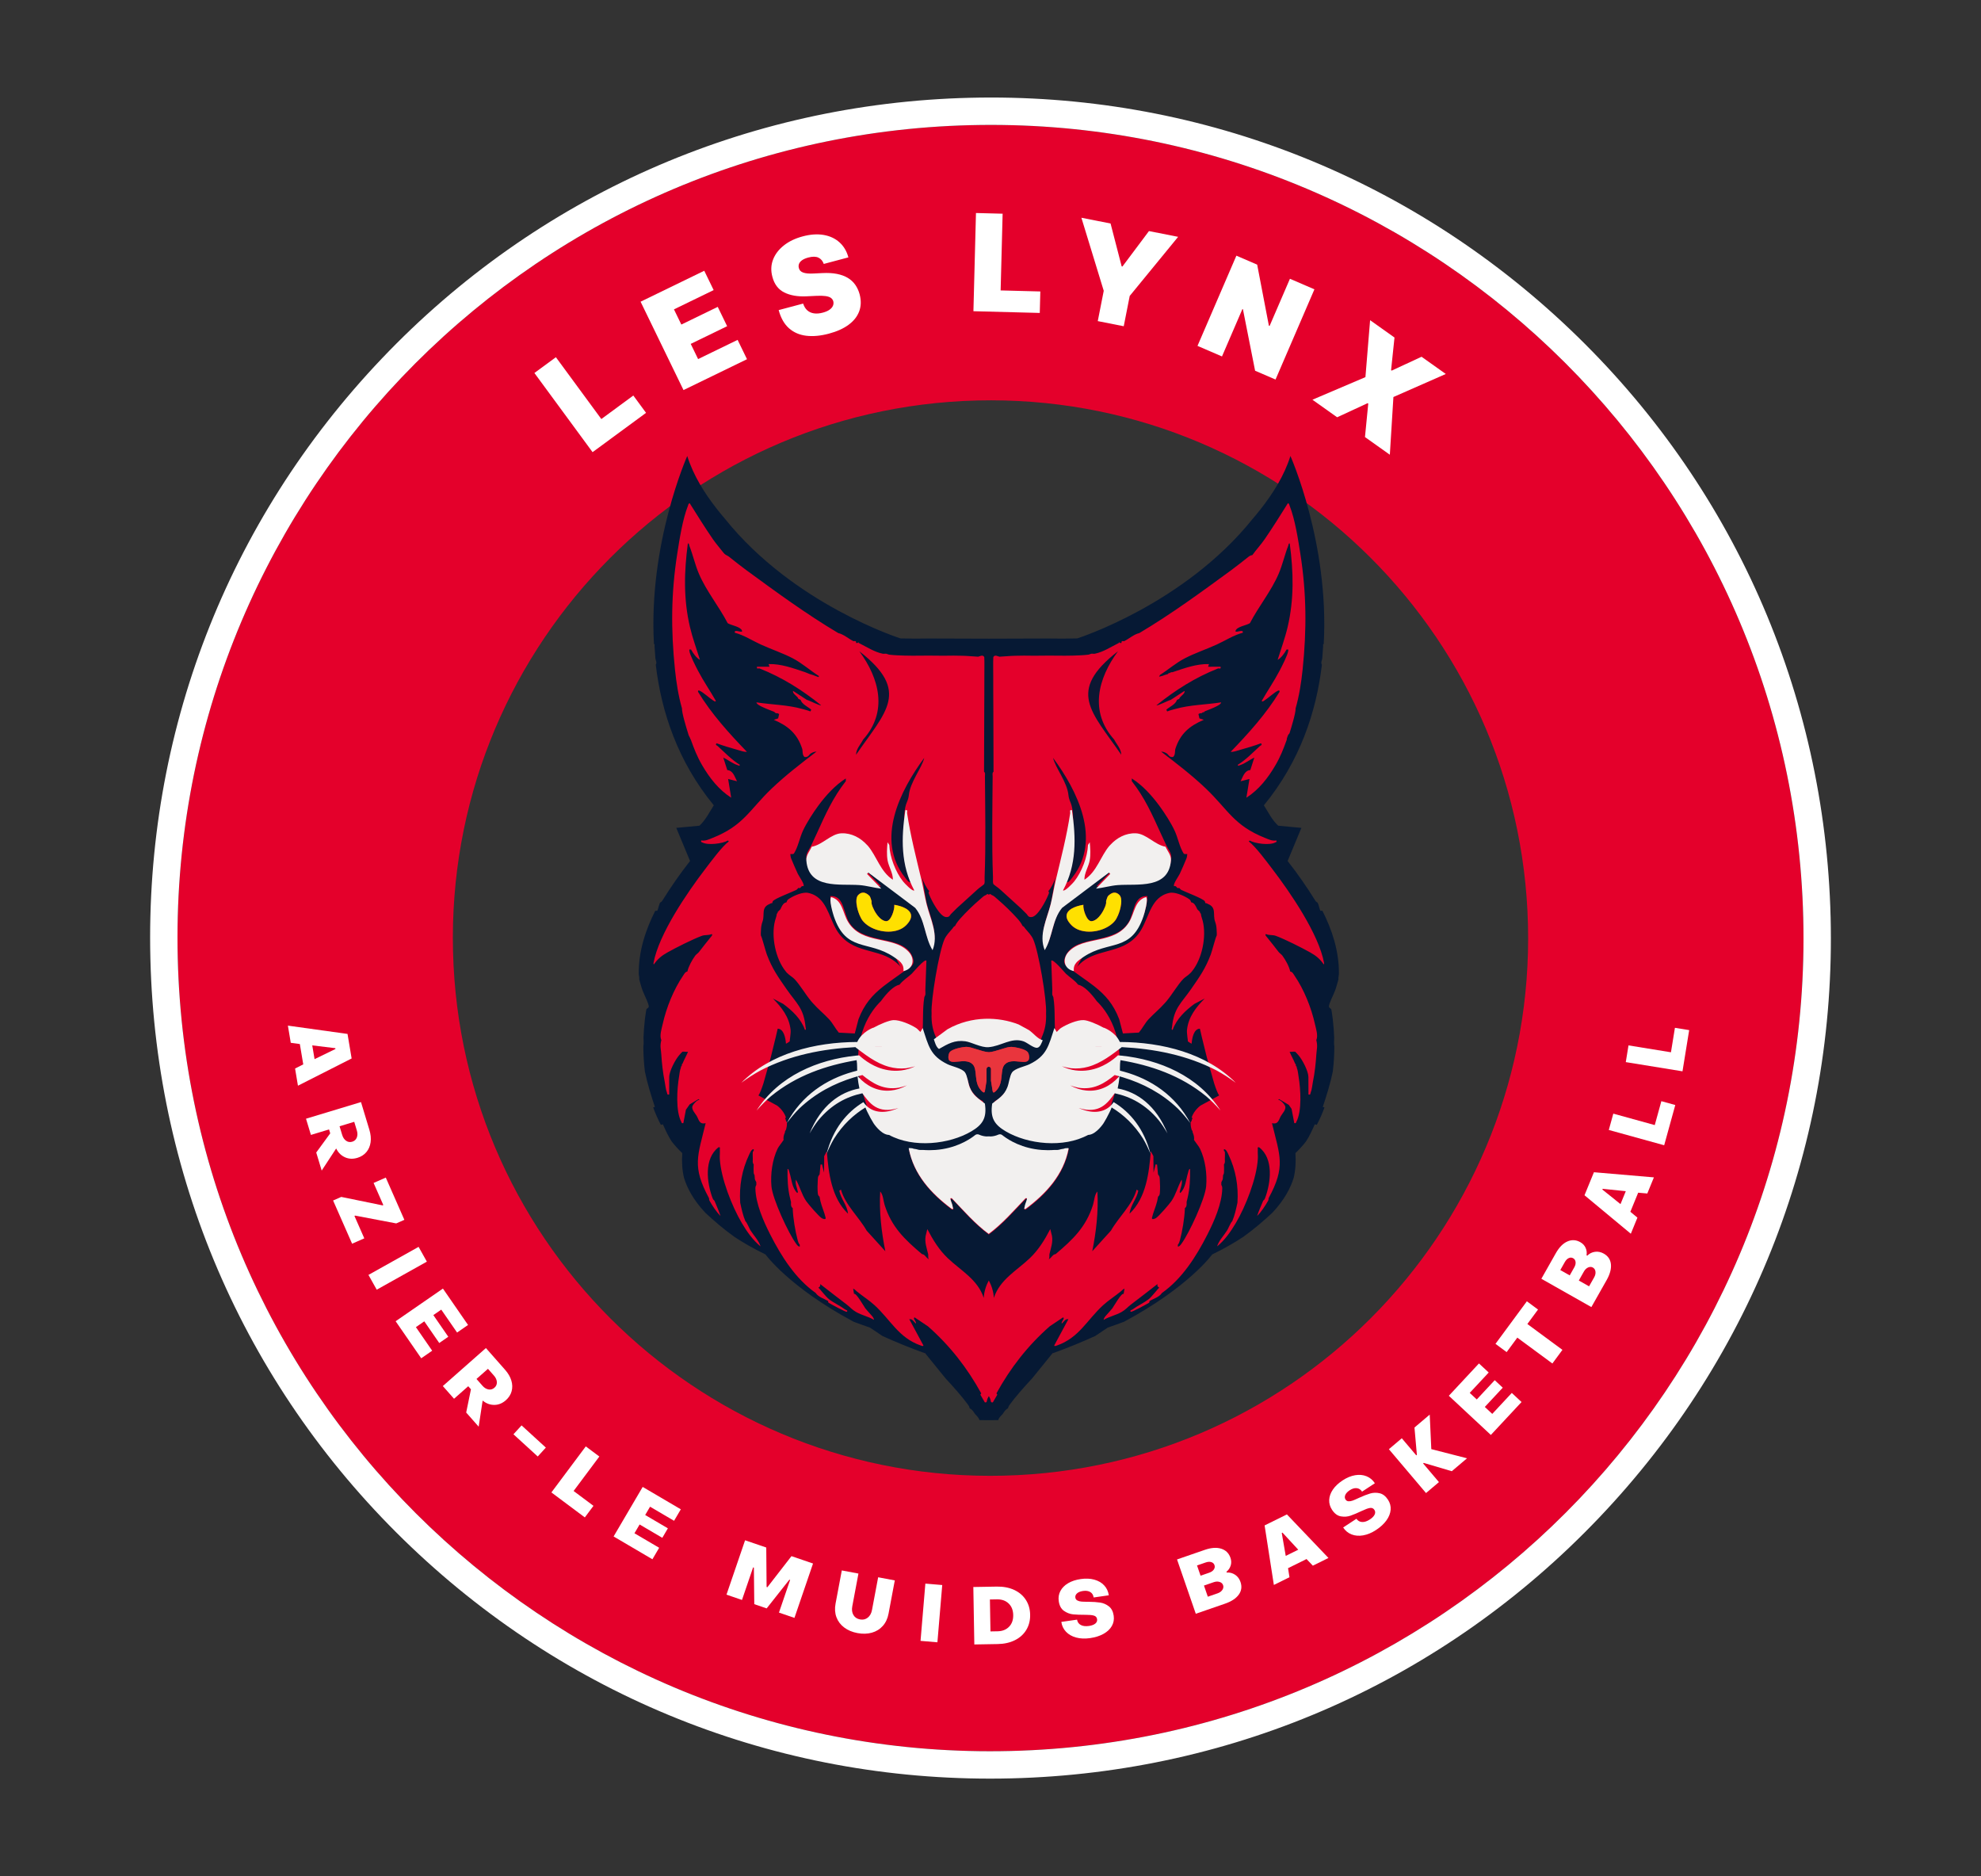 <?xml version="1.0" encoding="UTF-8"?><svg id="a" xmlns="http://www.w3.org/2000/svg" width="500" height="473.438" viewBox="0 0 500 473.438"><rect x="0" y="0" width="500" height="473.438" fill="#333333" stroke="none"/><path id="b" d="M244.941,31.582c-113.294,2.794-202.872,96.902-200.078,210.196,2.794,113.294,96.902,202.872,210.196,200.078,113.294-2.794,202.872-96.902,200.077-210.196-2.794-113.294-96.902-202.872-210.196-200.078ZM253.346,372.376c-74.922,1.848-137.155-57.39-139.003-132.312-1.848-74.921,57.39-137.155,132.311-139.003,74.922-1.848,137.155,57.39,139.003,132.312,1.848,74.921-57.39,137.155-132.311,139.003Z" fill="#e4002b"/><path id="c" d="M462.043,231.489c-1.397-56.639-24.767-109.344-65.804-148.405-41.038-39.062-94.83-59.805-151.469-58.408-56.639,1.397-109.343,24.766-148.405,65.804-39.062,41.037-59.805,94.83-58.408,151.469,1.397,56.639,24.766,109.344,65.804,148.405s94.83,59.805,151.469,58.408c56.639-1.397,109.343-24.766,148.405-65.804,39.062-41.037,59.805-94.83,58.409-151.469ZM44.863,241.778c-2.794-113.294,86.784-207.402,200.078-210.196,113.294-2.794,207.402,86.784,210.196,200.078,2.794,113.294-86.783,207.402-200.077,210.196-113.294,2.794-207.402-86.784-210.196-200.078Z" fill="#fff"/><path d="M149.563,114.1l-14.68-19.976,5.422-3.985,11.469,15.606,8.076-5.935,3.212,4.37-13.499,9.92Z" fill="#fff"/><path d="M172.515,98.43l-10.833-22.297,16.07-7.808,2.37,4.878-10.016,4.866,1.861,3.833,9.189-4.464,2.37,4.877-9.189,4.465,1.862,3.832,9.974-4.845,2.368,4.878-16.026,7.786Z" fill="#fff"/><path d="M207.918,66.603c-.27-.763-.723-1.294-1.357-1.592-.635-.299-1.478-.308-2.532-.028-.671.178-1.197.404-1.579.677s-.639.573-.769.9c-.13.327-.153.667-.067,1.02.061.293.183.538.365.736.182.198.43.353.744.466.315.113.696.188,1.15.226s.979.04,1.58.006l2.077-.102c1.401-.072,2.634-.004,3.7.205,1.065.209,1.981.544,2.747,1.004.765.46,1.393,1.039,1.883,1.734.49.696.861,1.499,1.111,2.41.412,1.577.373,3.016-.117,4.315-.489,1.3-1.381,2.426-2.677,3.38-1.295.955-2.956,1.702-4.984,2.241-2.082.554-3.979.729-5.692.525-1.711-.204-3.165-.834-4.36-1.889-1.195-1.055-2.064-2.584-2.605-4.586l6.176-1.643c.234.722.582,1.29,1.041,1.702.46.412,1.023.667,1.687.765.665.099,1.411.038,2.238-.182.695-.185,1.253-.425,1.675-.721.423-.296.714-.629.875-.997.161-.368.193-.748.097-1.14-.106-.364-.309-.654-.614-.87-.304-.216-.746-.365-1.328-.449-.582-.083-1.342-.104-2.284-.062l-2.524.12c-2.244.105-4.119-.221-5.627-.976-1.508-.755-2.507-2.069-2.996-3.943-.412-1.519-.36-2.958.159-4.32.518-1.361,1.423-2.556,2.715-3.585,1.293-1.028,2.886-1.795,4.781-2.299,1.933-.515,3.692-.637,5.276-.365,1.584.272,2.917.892,3.996,1.861,1.08.97,1.834,2.237,2.258,3.802l-6.222,1.656Z" fill="#fff"/><path d="M245.689,78.533l.644-24.781,6.728.175-.504,19.36,10.019.261-.141,5.421-16.747-.436Z" fill="#fff"/><path d="M272.942,54.948l7.363,1.452,2.801,10.818.19.037,6.699-8.943,7.362,1.452-12.219,14.912-1.508,7.648-6.556-1.293,1.508-7.647-5.641-18.435Z" fill="#fff"/><path d="M331.756,73.01l-9.815,22.764-5.157-2.223-3.069-15.507-.133-.058-5.156,11.96-6.18-2.665,9.815-22.764,5.246,2.262,2.955,15.404.177.077,5.137-11.915,6.18,2.664Z" fill="#fff"/><path d="M351.968,85.174l-.863,8.236.158.112,7.533-3.497,6.119,4.347-13.219,5.813-.904,14.563-6.275-4.459.829-8.439-.158-.112-7.696,3.56-6.236-4.431,13.376-5.701,1.18-14.367,6.157,4.375Z" fill="#fff"/><path d="M87.714,260.908l1.038,6.192-13.551,6.871-.726-4.334,2.064-1.044-.86-5.133-2.291-.315-.726-4.334,15.054,2.097ZM79.396,267.272l5.278-2.568-.034-.2-5.827-.707.583,3.475Z" fill="#fff"/><path d="M91.115,278.105l2.117,6.998c.34,1.124.441,2.172.306,3.145s-.492,1.799-1.069,2.482c-.576.682-1.33,1.164-2.261,1.445-1.111.336-2.143.295-3.093-.122-.952-.418-1.68-1.114-2.187-2.089l-.086-.144-3.647,5.568-1.379-4.556,3.532-4.834-.3-.988-4.574,1.383-1.238-4.09,13.879-4.199ZM86.367,286.397c.199.66.531,1.151.997,1.476.464.325.981.401,1.55.23.555-.168.937-.517,1.144-1.045.206-.528.211-1.122.012-1.781l-.663-2.19-3.703,1.12.663,2.19Z" fill="#fff"/><path d="M86.131,302.036l10.432,2.137.186-.082-2.455-5.58,3.078-1.353,4.689,10.659-2.058.905-10.359-1.97-.185.082,2.488,5.654-3.078,1.354-4.795-10.9,2.058-.905Z" fill="#fff"/><path d="M105.653,314.641l2.086,3.729-12.655,7.079-2.087-3.73,12.655-7.079Z" fill="#fff"/><path d="M111.793,325.167l6.341,9.182-2.767,1.91-3.994-5.782-1.999,1.381,3.774,5.466-2.283,1.576-3.774-5.466-2.117,1.462,4.108,5.949-2.766,1.91-6.456-9.348,11.932-8.239Z" fill="#fff"/><path d="M122.644,340.175l4.837,5.483c.777.88,1.306,1.791,1.587,2.732.28.941.3,1.841.06,2.701s-.725,1.612-1.454,2.255c-.871.768-1.825,1.16-2.864,1.175-1.039.016-1.992-.313-2.858-.99l-.137-.094-1.001,6.58-3.148-3.569,1.2-5.865-.684-.775-3.585,3.162-2.827-3.205,10.875-9.592ZM121.776,349.691c.454.517.961.826,1.52.928.557.102,1.06-.044,1.505-.437.435-.384.637-.859.607-1.425-.032-.566-.276-1.108-.731-1.624l-1.513-1.717-2.901,2.559,1.514,1.716Z" fill="#fff"/><path d="M131.644,359.692l6.128,5.602-2.049,2.242-6.129-5.603,2.05-2.242Z" fill="#fff"/><path d="M147.849,364.991l3.424,2.556-6.496,8.698,5.014,3.745-2.182,2.921-8.437-6.302,8.678-11.617Z" fill="#fff"/><path d="M162.214,375.217l9.623,5.651-1.702,2.899-6.06-3.559-1.231,2.095,5.728,3.364-1.405,2.392-5.728-3.364-1.302,2.218,6.234,3.662-1.702,2.899-9.797-5.754,7.343-12.504Z" fill="#fff"/><path d="M188.056,388.683l5.346,1.827.084,9.96.192.065,6.087-7.85,5.442,1.862-4.691,13.72-3.91-1.337,2.818-8.24-.192-.065-5.73,7.245-3.124-1.068-.101-9.217-.192-.066-2.811,8.221-3.91-1.336,4.692-13.72Z" fill="#fff"/><path d="M213.069,410.687c-.92-.695-1.572-1.559-1.954-2.593-.383-1.034-.458-2.168-.226-3.402l1.58-8.399,4.2.79-1.554,8.259c-.162.862-.067,1.595.287,2.197.353.603.909.975,1.665,1.117.743.14,1.392-.009,1.949-.447.557-.438.915-1.082,1.074-1.931l1.555-8.259,4.199.79-1.58,8.399c-.232,1.234-.714,2.263-1.447,3.087-.731.824-1.653,1.392-2.763,1.706-1.109.313-2.322.346-3.635.099-1.314-.247-2.431-.718-3.351-1.414Z" fill="#fff"/><path d="M233.56,399.616l4.258.359-1.217,14.45-4.259-.359,1.218-14.45Z" fill="#fff"/><path d="M245.666,400.473l5.913-.102c1.647-.028,3.103.247,4.369.826,1.266.58,2.253,1.413,2.961,2.501.707,1.089,1.073,2.348,1.098,3.78.025,1.431-.298,2.702-.968,3.814-.669,1.113-1.627,1.98-2.871,2.601-1.245.623-2.691.948-4.338.977l-5.912.102-.251-14.499ZM251.774,411.649c1.214-.021,2.183-.402,2.907-1.144.723-.741,1.074-1.726,1.052-2.955-.021-1.229-.406-2.201-1.154-2.917-.748-.716-1.73-1.064-2.945-1.043l-1.782.03.139,8.059,1.782-.031Z" fill="#fff"/><path d="M271.613,413.223c-1.05-.285-1.9-.77-2.551-1.454-.651-.684-1.046-1.513-1.186-2.489l3.97-.57c.101.612.414,1.063.94,1.348.526.286,1.216.368,2.071.245.694-.1,1.225-.298,1.591-.596.367-.299.518-.668.455-1.109-.067-.468-.336-.771-.805-.908-.469-.137-1.154-.203-2.054-.197-1.35.003-2.423-.037-3.22-.12-.796-.084-1.554-.373-2.273-.871s-1.16-1.313-1.324-2.449c-.135-.935.005-1.794.418-2.577.414-.782,1.06-1.433,1.94-1.956.879-.521,1.948-.873,3.203-1.053,1.256-.181,2.396-.129,3.419.153,1.023.284,1.852.768,2.49,1.454.637.686,1.025,1.517,1.165,2.492l-3.828.55c-.091-.629-.375-1.086-.852-1.372-.477-.286-1.084-.376-1.818-.271-.669.096-1.175.298-1.519.607-.344.308-.488.663-.43,1.064.048.334.219.579.515.734.295.156.643.249,1.043.28s.982.047,1.746.046c1.161.011,2.146.078,2.954.2.809.122,1.543.44,2.203.952.66.513,1.066,1.303,1.22,2.372.135.936-.022,1.797-.468,2.584-.446.788-1.142,1.447-2.089,1.978-.946.531-2.081.892-3.404,1.082-1.297.186-2.47.137-3.521-.15Z" fill="#fff"/><path d="M297.083,393.519l7.025-2.426c1.609-.555,2.987-.648,4.134-.281,1.148.368,1.924,1.133,2.324,2.294.238.689.254,1.348.05,1.975-.205.628-.559,1.143-1.063,1.546l.066.192c.768-.051,1.471.135,2.11.557.64.423,1.095,1.029,1.368,1.821.405,1.174.26,2.242-.437,3.203s-1.848,1.72-3.457,2.275l-7.39,2.551-4.732-13.706ZM305.221,396.859c.522-.181.905-.448,1.147-.803.242-.355.296-.724.164-1.106-.133-.383-.402-.636-.808-.76-.408-.124-.873-.095-1.396.085l-2.201.761.892,2.585,2.202-.761ZM307.319,402.069c.537-.185.937-.473,1.201-.865.265-.391.327-.79.186-1.199-.136-.395-.43-.665-.879-.81-.451-.145-.943-.124-1.48.061l-2.469.852.972,2.814,2.469-.853Z" fill="#fff"/><path d="M319.183,384.934l5.629-2.78,10.489,10.99-3.941,1.947-1.594-1.674-4.667,2.305.361,2.284-3.94,1.947-2.337-15.019ZM327.676,391.061l-3.983-4.312-.181.089,1.005,5.784,3.159-1.561Z" fill="#fff"/><path d="M344.065,387.441c-1.073.186-2.047.108-2.927-.236-.879-.344-1.589-.928-2.13-1.752l3.353-2.2c.351.512.827.786,1.423.822.596.037,1.256-.182,1.979-.656.587-.386.984-.79,1.189-1.216s.186-.825-.058-1.197c-.26-.395-.631-.555-1.114-.48-.484.075-1.132.306-1.943.693-1.222.575-2.211.994-2.967,1.255-.757.263-1.566.321-2.427.176-.863-.145-1.609-.697-2.238-1.657-.518-.79-.756-1.627-.715-2.511.043-.883.351-1.747.927-2.594.575-.845,1.394-1.616,2.455-2.313,1.061-.696,2.115-1.133,3.161-1.31,1.046-.178,2.003-.091,2.871.26.868.351,1.573.939,2.113,1.763l-3.235,2.121c-.348-.53-.799-.823-1.352-.88-.554-.056-1.142.119-1.762.526-.565.37-.938.768-1.119,1.193-.181.427-.161.808.061,1.147.184.282.444.431.777.447s.687-.047,1.064-.189c.375-.14.908-.374,1.6-.698,1.056-.482,1.976-.839,2.76-1.071s1.584-.256,2.4-.072c.815.184,1.518.728,2.111,1.631.518.79.742,1.636.672,2.538-.071.902-.422,1.794-1.054,2.677s-1.507,1.691-2.625,2.424c-1.095.718-2.179,1.17-3.251,1.357Z" fill="#fff"/><path d="M350.551,365.701l3.26-2.762,3.652,4.312.155-.131-.608-6.89,3.848-3.26.4,8.712,9.019,2.312-3.848,3.26-7.083-2.094-.154.13,3.993,4.713-3.261,2.762-9.373-11.064Z" fill="#fff"/><path d="M365.68,352.22l7.607-8.163,2.46,2.291-4.791,5.141,1.778,1.657,4.529-4.86,2.029,1.891-4.528,4.859,1.881,1.754,4.929-5.289,2.46,2.292-7.746,8.312-10.608-9.886Z" fill="#fff"/><path d="M382.967,337.546l-2.692,3.651-2.82-2.08,7.92-10.741,2.82,2.079-2.693,3.651,8.851,6.526-2.535,3.439-8.852-6.526Z" fill="#fff"/><path d="M389.034,322.692l3.66-6.469c.838-1.48,1.809-2.463,2.913-2.947,1.104-.485,2.191-.424,3.26.181.635.359,1.084.842,1.345,1.447.263.606.338,1.227.227,1.862l.177.1c.542-.547,1.192-.873,1.95-.979.758-.106,1.502.047,2.231.46,1.08.611,1.679,1.508,1.794,2.69.115,1.183-.247,2.513-1.085,3.994l-3.851,6.804-12.62-7.142ZM397.344,319.809c.273-.482.383-.935.329-1.362-.054-.426-.257-.739-.61-.938-.352-.2-.722-.211-1.109-.034-.387.176-.717.506-.989.988l-1.148,2.027,2.38,1.346,1.146-2.027ZM402.366,322.325c.28-.493.388-.975.328-1.443-.061-.468-.279-.809-.655-1.022-.364-.206-.763-.214-1.196-.025-.433.19-.788.531-1.068,1.024l-1.287,2.274,2.591,1.466,1.287-2.273Z" fill="#fff"/><path d="M399.924,301.617l2.38-5.809,15.137,1.297-1.665,4.067-2.304-.199-1.973,4.816,1.782,1.474-1.665,4.067-11.692-9.713ZM410.347,300.589l-5.839-.597-.077.188,4.581,3.671,1.335-3.262Z" fill="#fff"/><path d="M406.058,285.14l1.137-4.119,10.463,2.889,1.666-6.033,3.514.97-2.802,10.152-13.978-3.859Z" fill="#fff"/><path d="M410.345,268.018l.684-4.218,10.715,1.738,1.002-6.176,3.598.584-1.687,10.395-14.313-2.322Z" fill="#fff"/><path d="M334.967,243.518c-1.922-6.867-5.224-13.415-9.032-19.191-2.203-3.341-4.043-5.139-6.412-8.296-.312-.415-1.459-1.733-2.123-2.079,2.158.077,1.81.725,4.046-.392.281-.141,1.068-1.331,1.003-1.821-2.829-.985-6.009-1.883-8.732-3.45.294-1.17,1.032-2.161,2.348-2.892,1.823-1.013,3.339-4.257,4.599-8.903.261-.237.485-.731.626-1.179.741-1.633,4.152-8.072,4.094-8.041.066-.036.815-2.393.984-2.361.007-.076,1.043-3.269,1.049-3.345.055-.631,1.009-2.887,1.049-3.476.021-.303.179-4.026.197-4.329.128-2.192,1.184-2.993,1.246-5.181.004-.153.194-4.942.198-5.095l.787-2.204c.004-.153-.741-3-.708-3.149,2.034-9.199-1.354-16.731-2.912-25.897-.066-.39-.269-.991-.531-1.671.093-4.147.111-6.663.111-6.663l-2.158,1.965c-.067-.117-.146-.166-.259-.005-.127.181-.252.379-.376.583l-2.363,2.151-12.2,12.81-22.341,15.555-7.167,4.422-7.549,1.144-12.429,1.372-10.451-.034v.03l-10.418.034-12.429-1.372-7.549-1.144-7.167-4.422-22.341-15.555-12.2-12.81-2.363-2.151c-.124-.204-.249-.403-.376-.583-.113-.161-.192-.111-.259.005l-2.158-1.965s.019,2.516.111,6.663c-.262.68-.464,1.281-.531,1.671-1.558,9.166-4.947,16.698-2.912,25.897.033.149-.712,2.996-.708,3.149l.787,2.204c.004.153.194,4.942.198,5.095.062,2.189,1.118,2.989,1.246,5.181.018.303.176,4.026.197,4.329.04.59.995,2.845,1.049,3.476.007.076,1.042,3.269,1.049,3.345.169-.032.918,2.325.984,2.361-.058-.031,3.353,6.407,4.094,8.041.141.448.366.942.626,1.179,1.26,4.646,2.776,7.89,4.599,8.903,1.316.731,2.054,1.722,2.348,2.892-2.724,1.567-5.904,2.465-8.732,3.45-.066.491.721,1.681,1.003,1.821,2.236,1.117,1.888.469,4.046.392-.663.346-1.811,1.665-2.123,2.079-2.369,3.157-4.209,4.955-6.412,8.296-3.809,5.777-7.111,12.325-9.032,19.191.37.168,1.788-.324,2.935-.819l-1.637,9.548-.874,18.726,4.397,10.094,4.397,7.695,1.999,10.194,3.598,6.896,6.396,4.897,10.294,6.096s9.794,13.392,23.986,17.789l5.197,1.599,3.398,2.499,10.394,5.397,3.998,4.897,6.896,8.295s.013-.012.033-.03l6.896-8.295,3.998-4.897,10.394-5.397,3.398-2.499,5.197-1.599c14.192-4.397,23.986-17.789,23.986-17.789l10.294-6.096,6.396-4.897,3.598-6.896,1.999-10.194,4.397-7.695,4.397-10.094-.874-18.726-1.637-9.548c1.146.494,2.565.987,2.935.819Z" fill="#e4002b"/><path d="M216.889,164.338c5.039,6.854,7.287,15.205.973,22.277-.648,1.245-1.792,2.394-1.787,3.832,7.486-10.9,13.849-15.974.814-26.109Z" fill="#0c1733"/><path d="M282.178,164.338c-13.036,10.135-6.672,15.209.814,26.109.005-1.438-1.139-2.586-1.786-3.832-6.314-7.072-4.067-15.423.973-22.277Z" fill="#0c1733"/><path d="M228.894,202.432c.244-.558.433-1.139.492-1.746.329-3.376,3.296-6.879,3.887-9.435-6.089,8.221-12.349,20.624-4.861,30.171,4.445,6.159-2.239-12.772.482-18.99Z" fill="#0c1733"/><path d="M269.681,200.687c.059.607.248,1.188.492,1.746,2.72,6.218-3.964,25.149.482,18.99,7.488-9.546,1.228-21.95-4.861-30.171.592,2.555,3.558,6.059,3.887,9.435Z" fill="#0c1733"/><path d="M337.935,245.809c.098-5.775-1.796-11.333-4.165-15.987l-.511.002c-.261-.52-.441-1.605-.681-2.023-.035-.059-.396-.214-.546-.456-2.161-3.473-4.51-6.87-7.039-10.078l3.474-8.356-5.849-.55c-1.552-1.43-2.503-3.379-3.616-5.145,9.056-11.031,13.224-23.49,14.646-35.494-.006-.006-.013-.013-.019-.019-.336-.532.069-1.078.108-1.571.08-1.01.139-2.028.218-3.04.022-.282-.123-.554.148-.573,1.429-25.409-8.403-47.45-8.403-47.45-1.569,4.978-4.404,9.467-7.609,13.527-.615.778-1.249,1.549-1.901,2.306-17.357,21.648-44.3,30.194-44.3,30.194-2.435.071-4.883.067-7.328.023l-14.983.047-14.982-.047c-2.444.045-4.893.048-7.328-.023,0,0-26.943-8.546-44.3-30.194-.652-.757-1.285-1.527-1.9-2.306-3.205-4.06-6.041-8.549-7.609-13.527,0,0-9.832,22.041-8.403,47.45.271.02.126.292.148.573.08,1.012.139,2.03.218,3.04.039.493.444,1.039.108,1.571-.006.006-.013.013-.019.019,1.421,12.004,5.59,24.462,14.646,35.494-1.114,1.767-2.065,3.715-3.616,5.145l-5.849.55,3.474,8.356c-2.528,3.208-4.878,6.605-7.039,10.078-.151.242-.512.397-.546.456-.24.419-.419,1.503-.681,2.023l-.511-.002c-2.369,4.653-4.262,10.212-4.165,15.987.035.302.075.597.122.88.023.141-.027.312-.002.45.064.339.327,1.116.446,1.577.459,1.771,1.266,2.997,1.786,4.507.468,1.355-.174.952-.44,1.522,0,0-.184.922-.37,2.497-.088.809-.168,1.641-.233,2.462-.046.646-.086,1.342-.113,2.082.01.753.093,1.576-.039,2.285.005,1.948.113,4.098.39,6.349.628,3.026,1.556,5.988,2.525,8.912l-.432.118c.536,1.491,1.179,2.968,1.947,4.405l.499-.143c.677,1.517,1.345,2.986,2.211,4.318.804,1.029,1.692,2.018,2.678,2.954-.152,2.254-.015,4.298.431,6.191.744,2.488,2.291,5.547,5.371,8.838.008.008.016.016.024.024,2.282,2.127,4.738,4.228,7.35,6.085,2.227,1.48,4.817,2.965,7.832,4.428,0,0,5.905,8.227,22.262,16.994,1.36.505,2.723.995,4.093,1.463l3.168,2.122c-.002-0-.005-0-.007-.001,3.28,1.492,6.873,2.97,10.817,4.395l5.139,6.337c.042.045.081.088.112.12,1.551,1.628,4.206,4.651,5.49,6.435.201.279.387.542.43.884l.114.141c.143.026.236.119.353.216.486.404.558.705.896,1.128.403.504,1.02.954,1.121,1.579l2.356.007v0l.031-0.0.032 0v-0l2.356-.007c.1-.625.717-1.075,1.12-1.579.338-.423.411-.724.896-1.128.117-.097.21-.19.353-.216l.114-.141c.043-.342.229-.604.43-.884,1.283-1.784,3.94-4.807,5.49-6.435.031-.032.071-.075.112-.12l5.139-6.337c3.944-1.425,7.537-2.903,10.817-4.395-.002 0-.005 0-.007.001l3.168-2.122c1.37-.467,2.733-.958,4.093-1.463,16.357-8.767,22.262-16.994,22.262-16.994,3.015-1.463,5.604-2.948,7.831-4.428,2.613-1.857,5.068-3.958,7.35-6.085.008-.008.016-.016.024-.024,3.08-3.291,4.627-6.35,5.371-8.838.445-1.893.583-3.937.431-6.191.985-.935,1.874-1.925,2.677-2.954.866-1.332,1.534-2.801,2.211-4.318l.499.143c.768-1.437,1.411-2.914,1.947-4.405l-.432-.118c.969-2.924,1.898-5.886,2.525-8.912.277-2.25.384-4.401.39-6.349-.133-.709-.05-1.533-.039-2.285-.027-.74-.067-1.436-.113-2.082-.066-.82-.144-1.653-.233-2.462-.187-1.575-.37-2.497-.37-2.497-.266-.57-.908-.167-.44-1.522.52-1.509,1.328-2.736,1.786-4.507.119-.46.381-1.238.445-1.577.026-.138-.025-.309-.001-.45.047-.283.087-.579.122-.88ZM248.956,225.808c.01-.003.021-.018.034-.037.041-.059.109-.164.266-.149.117.003.21.058.291.127v.058c.01-.01.021-.019.031-.029.01.01.022.019.032.029v-.058c.081-.069.174-.124.291-.127.157-.015.225.09.266.149.014.02.024.034.034.037.039.012.073.028.111.042.585.222.944.631,1.441,1.054.009.008.018.016.028.024.038.032.079.069.117.101,1.533,1.307,3.475,3.181,4.859,4.741.12.135.244.273.354.403.13.152.255.313.377.478.235.318.451.656.615,1.01.368.117.471.434.677.673.701.813,1.516,1.649,1.974,2.642,1.374,2.98,3.496,15.499,3.269,18.722.104,2.442-.302,4.271-1.106,6.08-.239.537-.284,1.474-1.015,1.591-.054.009-.111.012-.172.01-.783-.024-2.043-.888-2.937-1.309-.137-.065-.266-.119-.384-.159-.556-.186-1.13-.259-1.716-.254-.44.004-.887.051-1.338.127-1.909.322-3.898,1.153-5.777,1.357-1.879-.204-3.867-1.035-5.777-1.357-.451-.076-.898-.124-1.338-.127-.587-.005-1.16.068-1.716.254-.117.039-.246.094-.384.159-.894.422-2.154,1.285-2.937,1.309-.06.002-.118-.001-.172-.01-.73-.117-.775-1.053-1.014-1.591-.805-1.809-1.21-3.638-1.107-6.08-.227-3.224,1.896-15.743,3.269-18.722.458-.992,1.273-1.828,1.975-2.642.205-.239.309-.557.677-.673.164-.354.379-.691.615-1.01.122-.165.247-.326.377-.478.11-.13.234-.267.354-.403,1.385-1.561,3.326-3.434,4.859-4.741.038-.032.079-.069.116-.101.01-.008.018-.016.028-.024.496-.423.856-.832,1.441-1.054.037-.014.072-.03.11-.042ZM265.854,251.599c-.023-.138-.291-.45-.269-.74.016-.212-.029-.823.017-.988l-.269-7.454c.458-.527,3.393,3.002,3.689,3.284.98.934,2.256,1.67,3.081,2.77,1.485.314,3.193,2.056,4.725,4.177,2.206,2.127,7.438,8.579,5.218,20.353-.153.808-.339,1.641-.566,2.5-.246.933-.538,1.896-.879,2.889-.521,1.517-1.156,3.104-1.924,4.765,0,0-4.484,6.522-15.817,4.076-.219-.047-.42-.11-.613-.179-1.31-.174-2.591-.443-3.802-.792-2.243-.645-7.576-2.79-7.836-5.453-.04-.407.285-2.51.433-2.844.106-.237.783-.416,1.128-.729.638-.577,1.469-1.416,1.885-2.164.937-1.686.587-3.686,2.431-4.764,2.677-1.567,5.308-1.096,7.39-4.323l2.194-4.212c.302-.459.26-.47.325-.507-.362-3.289 0-6.386-.538-9.664ZM275.506,232.451c.032-.003.063.002.095-.005.06-.007.119-.027.178-.04.065-.014.129-.022.193-.043.491-.162.962-.527,1.385-.988.211-.231.411-.485.595-.75.828-1.194,1.342-2.609,1.226-3.037-.057-.211.373-1.363.463-1.447.39-.412.974-.877,1.636-.888.397-.007.823.149,1.252.578.588.587.574,1.873.284,3.179-.041.187-.088.374-.14.559-.137.495-.309.978-.494,1.413-.248.58-.523,1.073-.782,1.39-.443.545-1.011,1.02-1.657,1.413-2.8,1.705-7.085,1.887-9.258-.277-2.303-2.294-1.179-3.786.75-4.587.175-.073.356-.14.542-.201.013-.004.026-.009.039-.013.014-.005.028-.009.042-.013.243-.077.492-.145.746-.204.062-.014.124-.028.187-.041.035-.007.069-.015.103-.022.05-.01.099-.019.149-.028.042-.008.084-.016.126-.024.092-.016.184-.031.275-.045-.147,1.101.844,4.222,2.066,4.122ZM284.837,232.744c1.404-2.306,1.263-6.288,4.135-6.599.096-.01.195-.017.298-.019.102-.002.209 0.0.318.007-.085,4.32-2.486,9.655-6.561,11.543-.477.221-1.007.403-1.559.569-.718.217-1.479.405-2.253.595-.005.001-.01.002-.015.003-.417.102-.835.207-1.249.317-.085.023-.17.046-.254.07-.326.09-.648.187-.964.29-.737.241-1.439.523-2.063.888-.558.326-1.055.714-1.462,1.192-.069.08-.135.168-.199.261-.064.093-.126.191-.186.293-.238.402-.446.854-.647,1.251-.104.207-.207.403-.309.561,4.288-5.001,11.079-2.815,15.371-8.168,2.462-3.07,2.784-7.989,6.264-9.877.497-.27,1.059-.478,1.7-.609.177-.036.368-.052.571-.049,1.418.02,3.364.922,4.381,1.643.474.336.422.724.469.767.067.06.479.059.799.433.348.407.554.888.781,1.362.23.225.451.445.677.673.01.009-.01.045-.008.105.003.076.043.191.235.344.01.21.051.412.102.612.101.4.251.787.353,1.187.987,3.861-.118,9.573-2.726,12.737-.056.067-.108.141-.165.206-.038.044-.078.083-.118.124-.351.37-.733.653-1.092.917-.296.217-.576.424-.803.66-1.428,1.479-2.783,3.888-4.258,5.64-.12.142-.239.274-.358.408-1.404,1.583-2.749,2.641-4.129,4.107-.91.966-1.593,2.36-2.465,3.383l-4.028.215-.934-3.575c-1.47-3.883-3.571-6.162-6.138-8.202-.111-.088-.223-.177-.336-.264-.469-.364-.951-.722-1.449-1.082-1.129-.815-2.33-1.641-3.593-2.57-1.281-.942-3.006-1.379-2.148-3.59,2.277-5.873,12.406-2.831,16.018-8.764ZM258.884,302.527s0,0-.001 0c-2.969,3.117-5.849,6.434-9.305,8.995-3.456-2.561-6.335-5.878-9.305-8.995-0,0-0-0-0-0-.326-.053-.407-.018-.324.322.146.601.48,1.192.567,1.909.039.32.301.542-.245.466-5.189-3.874-9.596-8.646-10.866-15.228-.021-.092.048-.118.144-.121.001,0,.001 0.0.003 0.0.095-.003.215.016.299.015.146-.003.3.014.456.037.01.006.022.01.032.015.086.046.18.082.279.1.218.04.432.073.646.106.231.064.446.122.636.16.115.022.223.039.313.039l.799.002c.241.018.478.03.714.04.301.012.599.02.891.02.52-0,1.024-.02,1.512-.056.018-.001.036-.002.054-.004,4.909-.374,8.223-2.425,9.641-3.492.127-.095.243-.186.34-.263.008-.006.017-.009.025-.015.133-.101.285-.163.445-.18.169-.019.344.009.506.082.166.074.329.138.489.193.339.116.665.187.976.227.128.017.256.031.379.037l.595-.013.595.013c.123-.006.25-.02.379-.037.31-.041.636-.112.976-.227.16-.055.323-.118.489-.193.162-.073.337-.101.506-.082.16.017.312.08.445.18.008.006.017.008.025.015.096.078.213.168.34.263,1.419,1.067,4.732,3.118,9.641,3.492.019.002.036.003.054.004.489.036.993.055,1.513.056.292,0,.59-.008.891-.02.236-.01.473-.022.714-.04l.799-.002c.09-0.0.198-.017.313-.039.19-.037.405-.095.635-.16.214-.033.428-.067.646-.106.1-.018.193-.054.279-.1.01-.006.022-.009.032-.015.156-.024.31-.04.456-.037.084.002.204-.017.3-.015.001,0,.001-0.0.002-0.0.096.003.165.029.144.121-1.27,6.582-5.678,11.354-10.866,15.228-.546.076-.284-.146-.245-.466.087-.717.421-1.308.567-1.909.083-.34.002-.375-.324-.322ZM196.279,230.144c.226-.228.447-.448.677-.673.228-.474.433-.955.782-1.362.32-.374.732-.373.799-.433.047-.043-.005-.431.469-.767,1.017-.721,2.963-1.623,4.381-1.643.202-.003.394.012.571.049.642.132,1.203.339,1.7.609,3.481,1.888,3.802,6.807,6.264,9.877,4.291,5.353,11.083,3.166,15.371,8.169,0,0,0,0.0.001 0-.103-.159-.205-.355-.31-.562-.2-.398-.409-.849-.646-1.251-.06-.102-.122-.2-.187-.293-.064-.093-.13-.181-.199-.261-.408-.478-.905-.867-1.462-1.192-.624-.364-1.327-.647-2.063-.888-.317-.104-.638-.2-.965-.29-.085-.023-.169-.047-.254-.07-.414-.111-.833-.215-1.249-.317-.005-.001-.01-.002-.015-.003-.774-.19-1.535-.378-2.253-.595-.553-.167-1.083-.348-1.559-.569-4.075-1.888-6.476-7.223-6.561-11.543.11-.007.216-.009.318-.007.102.002.202.008.298.019,2.872.311,2.731,4.293,4.135,6.599,3.612,5.933,13.741,2.891,16.018,8.764.857,2.211-.866,2.648-2.148,3.59-1.263.928-2.464,1.754-3.593,2.57-.498.36-.98.718-1.449,1.082-.113.087-.225.176-.337.264-2.567,2.04-4.667,4.319-6.137,8.202l-.934,3.575-4.028-.215c-.872-1.024-1.555-2.417-2.465-3.383-1.38-1.466-2.725-2.525-4.129-4.107-.119-.134-.238-.266-.358-.408-1.475-1.752-2.83-4.161-4.258-5.64-.228-.236-.508-.443-.803-.66-.359-.264-.742-.547-1.093-.917-.039-.041-.079-.08-.118-.124-.057-.065-.109-.139-.165-.206-2.608-3.164-3.714-8.876-2.727-12.737.102-.4.253-.788.353-1.187.051-.2.092-.402.102-.612.192-.154.232-.269.235-.344.002-.059-.017-.096-.008-.105ZM221.205,230.625c.184.265.383.52.595.75.423.461.894.826,1.385.988.064.021.129.029.193.043.06.013.118.033.178.04.032.007.063.002.095.005,1.222.1,2.212-3.021,2.066-4.122.091.014.183.029.275.045.042.007.084.016.126.024.049.009.099.018.149.028.035.007.069.015.104.022.062.013.125.026.186.041.253.059.503.127.746.204.014.004.028.008.042.013.013.004.026.009.039.013.186.061.367.129.542.201,1.928.801,3.053,2.292.75,4.587-2.173,2.164-6.458,1.982-9.259.277-.646-.393-1.213-.868-1.657-1.413-.259-.318-.534-.811-.782-1.39-.186-.435-.357-.918-.495-1.413-.051-.185-.099-.372-.14-.559-.29-1.306-.304-2.592.284-3.179.429-.428.854-.584,1.252-.578.663.011,1.246.476,1.636.888.09.084.52,1.236.463,1.447-.116.429.398,1.843,1.226,3.037ZM222.33,252.647c1.531-2.121,3.24-3.863,4.725-4.177.825-1.1,2.101-1.836,3.081-2.77.296-.282,3.232-3.812,3.689-3.284l-.269,7.454c.046.165.001.776.017.988.023.29-.246.602-.269.74-.539,3.278-.176,6.375-.538,9.664.066.037.024.048.324.507l2.194,4.212c2.081,3.227,4.712,2.756,7.39,4.323,1.844,1.079,1.493,3.078,2.431,4.764.416.748,1.247,1.587,1.885,2.164.345.312,1.023.491,1.128.729.148.334.473,2.437.433,2.844-.26,2.663-5.593,4.808-7.836,5.453-1.212.349-2.492.618-3.803.792-.193.069-.393.132-.613.179-11.332,2.446-15.817-4.076-15.817-4.076-.769-1.66-1.403-3.247-1.924-4.765-.341-.993-.633-1.956-.879-2.889-.226-.859-.413-1.691-.565-2.5-2.221-11.773,3.011-18.226,5.217-20.353ZM255.294,264.174c.677.029,3.695.489,4.21,1.492.191.371.263.861.249,1.23-.094,2.428-4.312-.354-6.197,1.76-1.192,1.338-.187,4.399-1.96,6.394-.162.183-.789.929-.992.505l-.09-.358-.393-2.469v-2.979c0-.309-.252-.561-.56-.561s-.561.252-.561.561v2.97l-.393,2.469-.089.358c-.203.424-.83-.322-.992-.505-1.772-1.995-.767-5.055-1.96-6.393-1.884-2.115-6.102.667-6.196-1.76-.014-.369.058-.859.249-1.23.515-1.003,3.534-1.463,4.21-1.492,1.337-.058,3.938,1.262,5.736,1.347v.008c1.797-.088,4.394-1.404,5.729-1.346ZM334.091,243.324c-.953-1.362-1.92-2.146-3.348-2.953-2.171-1.227-6.442-3.368-8.717-4.21-.845-.312-1.657-.082-2.477-.442-.426.083.127.65.233.782.983,1.229,1.982,2.457,2.933,3.709.242.32.743.638.972.954.785,1.083,1.676,2.673,1.968,3.988.605.144.697.488,1.085,1.054,2.382,3.475,4.234,8.093,5.148,12.203.267,1.202.853,2.925.348,4.052.4,1.63.09,2.218-.001,3.704-.124,2.038-.378,4.476-.866,6.876-.181.891-.223,1.843-.565,2.702-.145.364.025.547-.551.452l-.014-4.389c-.005-1.502-1.5-4.349-2.492-5.506-.118-.137-.777-.888-.837-.903-.354-.085-1.259.109-1.418.01.418,1.033.939,1.856,1.36,2.922.045.113.246.253.226.449l.001.225c.282.077.17.319.226.449.282.651.337,1.532.458,2.249.507,3.009.9,8.704-.587,11.418-.142.259.011.38-.5.288l-.689-3.599c-.245-.35-.458-.653-.703-1.003l-2.455-1.463-.226.214c.605-.106,1.746,1.253,1.815,1.705.129.856-.711,1.65-1.126,2.355-.53.903-.611,2.201-2.245,1.808,1.993,8.291,3.51,10.91-.841,18.908-.051.093.008.413-.127.65-.76,1.329-1.691,2.779-2.782,3.86.421-1.282.983-2.525,1.496-3.775.11-.268.293-.144.513-.732,1.454-3.889,2.214-9.982-1.506-12.822-.51-.092-.31.223-.333.558-.053.782.054,1.586.008,2.367-.292,4.919-3.059,11.982-5.576,16.222-1.273,2.145-2.753,4.268-4.705,5.866.453-1.475,1.713-2.744,2.555-4.077.256-.405.98-2.173,1.249-2.236.656-1.536.985-3.113,1.335-4.73.271-4.24-.433-8.249-2.245-12.075-.198-.417-.605-1.471-1.173-1.417.028.133-.02.307.001.45.003.016.206.054.226.224.062.536.016,1.238.006,1.801-.008.464.133.957-.221,1.351.031.662.033,1.363.006,2.026-.018.489-.218.64-.223.676-.144,1.202.096.784-.444,1.802.032.209-.045.492.002.675.069.272.239.325.228.9-.078,3.824-2.038,8.269-3.753,11.639-2.807,5.516-6.367,11.14-11.469,14.74-.694,1.076-2.214,1.468-3.144,2.035-.02.012.059.332-.151.458-.413.246-4.371,2.421-4.566,2.257-.398-.336.306-.495.423-.581,1.267-.939,2.878-1.672,4.067-2.583.798-.611,2.447-2.781,2.692-2.934-.41-.202-.545-.434-.453-.899-2.221,1.746-4.491,3.479-6.735,5.197-.818.626-1.286,1.259-2.319,1.847-1.497.851-3.081,1.131-4.537,1.996.087-.708.802-1.256,1.235-1.8.323-.405.709-.762.991-1.147.302-.412,2.34-4.032,2.82-3.591l.219-1.351c-.345.133-.615.446-.896.678-1.458,1.205-3.098,2.226-4.493,3.499-4.068,3.715-6.051,8.211-11.661,10.175-.195.068-.601.264-.684-.007l3.583-6.648c-.074.047-.425-.028-.659.122-.386.246-.664.714-1.027,1.004-.128-.429.455-.968.507-1.286.029-.172-.174-.265-.172-.286l-3.369,2.261c-5.522,4.852-9.915,10.481-13.451,16.922l.22.328-1.118,1.924c-.659.178-.478-.496-.674-.896-.104-.213-.209-.42-.314-.628h-.063c-.105.208-.21.415-.314.628-.195.4-.015,1.075-.673.896l-1.118-1.924.22-.328c-3.536-6.441-7.928-12.07-13.45-16.922l-3.369-2.261c.001.02-.201.113-.173.286.052.319.635.857.507,1.286-.364-.29-.642-.758-1.028-1.004-.234-.149-.585-.075-.659-.122l3.583,6.648c-.083.272-.489.076-.684.007-5.61-1.964-7.593-6.46-11.661-10.175-1.394-1.274-3.035-2.295-4.493-3.499-.281-.231-.55-.545-.896-.678l.219,1.351c.48-.441,2.517,3.179,2.82,3.591.282.385.669.743.991,1.147.434.544,1.149,1.092,1.235,1.8-1.456-.865-3.039-1.146-4.537-1.996-1.033-.587-1.501-1.221-2.319-1.847-2.244-1.718-4.514-3.451-6.735-5.197.092.465-.042.696-.453.899.245.153,1.893,2.323,2.691,2.934,1.189.911,2.8,1.645,4.067,2.583.116.086.821.245.423.581-.194.164-4.153-2.01-4.566-2.257-.21-.125-.13-.445-.151-.458-.93-.568-2.45-.959-3.144-2.035-5.102-3.6-8.662-9.224-11.469-14.74-1.715-3.371-3.675-7.815-3.753-11.639-.012-.575.158-.628.228-.9.047-.183-.03-.466.002-.675-.54-1.018-.3-.599-.445-1.802-.004-.035-.204-.187-.223-.676-.027-.663-.024-1.363.006-2.026-.354-.394-.213-.887-.221-1.351-.01-.562-.056-1.264.006-1.801.019-.17.223-.208.225-.224.021-.144-.026-.317.002-.45-.568-.053-.975,1.001-1.173,1.417-1.812,3.826-2.516,7.836-2.245,12.075.35,1.617.679,3.194,1.335,4.73.269.064.993,1.832,1.249,2.236.842,1.333,2.102,2.602,2.555,4.077-1.953-1.598-3.433-3.721-4.706-5.866-2.516-4.24-5.284-11.303-5.576-16.222-.046-.781.061-1.585.008-2.367-.023-.335.176-.65-.333-.558-3.72,2.84-2.959,8.933-1.506,12.822.22.589.403.464.513.732.513,1.25,1.075,2.493,1.496,3.775-1.091-1.081-2.021-2.531-2.782-3.86-.135-.236-.076-.556-.127-.65-4.35-7.998-2.834-10.616-.841-18.908-1.634.393-1.715-.905-2.245-1.808-.414-.705-1.255-1.5-1.126-2.355.069-.452,1.21-1.811,1.815-1.705l-.226-.214-2.255,1.343c-.286.407-.662.944-.948,1.352l-.645,3.37c-.511.091-.358-.029-.5-.288-1.487-2.714-1.094-8.409-.587-11.418.121-.717.176-1.598.458-2.249.055-.13-.056-.373.226-.449l.001-.225c-.019-.197.182-.336.226-.449.421-1.066.942-1.888,1.36-2.922-.159.099-1.063-.095-1.418-.01-.06.014-.718.765-.837.903-.992,1.157-2.488,4.005-2.493,5.506l-.013,4.389c-.575.095-.406-.088-.551-.452-.342-.86-.384-1.811-.565-2.702-.488-2.4-.742-4.838-.867-6.876-.091-1.487-.4-2.074-0-3.704-.505-1.128.08-2.851.348-4.052.915-4.11,2.766-8.727,5.148-12.203.388-.565.48-.91,1.085-1.054.293-1.315,1.184-2.905,1.968-3.988.229-.316.73-.634.972-.954.95-1.252,1.949-2.48,2.933-3.709.105-.132.659-.699.233-.782-.82.361-1.632.13-2.477.442-2.274.842-6.545,2.983-8.716,4.21-1.428.807-2.395,1.591-3.348,2.953-.172.032-.136-.209-.113-.338,1.33-7.272,8.519-17.772,13.042-23.678,1.421-1.857,4.224-5.681,5.962-6.981l-.224-.226c-1.343.792-5.081,1.262-6.465.483-.255-.144-.385.011-.285-.503,1.087.177,1.89-.246,2.853-.628,7.9-3.139,9.347-7.133,14.963-12.486,3.508-3.343,7.446-6.367,11.286-9.301-.426.031-.769.058-1.446.471-.391.239-.592,1.036-1.57.887-.628-.503-.43-1.568-.584-2.045-1.232-3.83-3.557-5.799-7.177-7.34l1.102-.354.251-1.101-.449-.226c-.358.149-.59-.143-.675-.227-.053-.052-.13-.113-.196-.139-.171-.067-.239-.082-.253-.088-.929-.377-2.057-.784-2.932-1.237-.342-.178-1.205-.593-1.222-1.028,3.874.595,7.84.61,11.63,1.68.494.139,1.597.413,1.977.616l.226-.45c-.841-.742-2.343-1.343-2.693-2.484l-.543-.236c-.226-.751-1.538-1.227-1.36-2.022l3.479,2.264c.666.158,3.33,1.559,3.597,1.359-4.78-3.84-9.746-6.988-15.5-9.274-.292-.116-.825.296-.673-.451l3.149.007-.222-.672c3.195-.087,6.239,1.065,9.22,2.052l1.124.454c.42.162.824.22,1.349.454l.886.323.138-.248c-2.119-1.341-4.311-3.289-6.626-4.492-2.527-1.314-5.425-2.277-8.029-3.463-2.196-1-4.235-2.362-6.589-2.99-.3-1.118,2.147.308,1.8-.551-.412-1.02-2.759-1.302-3.606-1.862-2.206-4.245-5.371-8.06-7.259-12.47-.974-2.273-1.503-4.741-2.403-7.037-.094-.238-.064-.671-.387-.619-.952,7.163-1.127,14.042.533,21.117.656,2.796,1.673,5.524,2.518,8.264-.902-.48-1.751-1.69-2.242-2.596-.394-.013-.476-.128-.432.316.099.994,1.629,3.964,2.179,5.018,1.36,2.606,3.061,5.072,4.517,7.627-.164.323-.552-.038-.744-.158-.968-.606-2.476-2.061-3.414-2.442-.28-.114-.42.041-.332.33,3.424,5.606,7.789,10.417,12.327,15.123-.67.05-1.431-.224-2.072-.409-1.658-.478-4.015-1.144-5.572-1.754-.443.447.037.503.284.727,1.781,1.618,3.482,3.426,5.548,4.695.054.426-.421.132-.628.064-1.217-.397-2.353-1.329-3.53-1.875l1.005,3.149c1.499.109,1.88,1.751,2.462,2.823l-2.244-.572.775,4.724c-3.156-2.028-5.46-4.989-7.33-8.194-1.297-2.225-2.004-4.083-2.867-6.462-.023-.066-.08-.113-.104-.18-.08-.228-.025-.148-.206-.476-.274-.499-.3-.712-.394-1.008-.4-1.27-1.585-5.129-1.522-6.219-.905-3.183-1.426-6.503-1.768-9.798-1.044-10.061-.991-19.243.572-29.221.592-3.782,1.336-8.635,2.718-12.165.092-.234.094-.542.436-.573,1.914,3.051,3.825,6.123,5.868,9.091.811,1.179,1.782,2.253,2.651,3.388.255.333.608.566.987.748.163.079.315.184.47.306,1.427,1.131,2.921,2.324,4.378,3.391,7.552,5.527,15.074,11.036,23.131,15.826,1.391.318,2.545,1.406,3.82,2.038.099.049.438-.11.622.057.108.098.025.371.052.395.058.052.351-.048.45.001l.113-.22.112.221c1.963.976,3.951,2.295,6.068,2.72.265.053.624-.043.9.003l.675.227c1.332.163,2.492.193,3.825.237,2.767.092,5.558-.045,8.327.026l2.025.006c1.329-.05,2.864-.01,4.276.013,1.371.023,2.736.174,4.051.238.164.008,1.269-.687,1.543.149.069,1.601.005,3.208.016,4.807.021,2.922-.027,5.855-.027,8.777,0,1.123-.004,2.253-.01,3.376-.009,1.722-.005,3.454-.017,5.176-.005.823,0,1.652-.008,2.476-.002.225.001.45-.002.675-.008.748.008,1.503-.007,2.25-.009.449.017.903-.004,1.35.372.235.222.855.225,1.235.061,8.294.237,17.069-.083,25.322-.006.149.009.301-.001.45-.03.446.1.923-.115,1.351-.529.484-1.168.861-1.694,1.344-1.718,1.578-3.475,3.131-5.191,4.71-.286.264-.565.587-.903.897-.078.071-.147.153-.226.224-.079.071-.145.156-.226.224-.492.418-.404.998-1.444.897-1.522-.148-3.62-4.208-4.146-5.564-.144-.371-.343-.588-.019-.976-.709-.725-1.514-2.36-1.791-3.382l1.077,6.222c.927,3.77,3.049,7.716,1.457,11.564-2.005-3.294-1.831-7.651-4.358-10.701l-11.789-8.927-.334.332,3.587,3.725c-1.802-.193-3.721-.778-5.514-.912-4.937-.37-12.84,1.048-13.374-6.237-.099-1.343.815-2.245,1.367-3.481.44-.984.917-1.947,1.359-2.922,2.168-4.775,3.986-8.852,7.243-13.031.025-.216-.036-.474.002-.675-2.664,1.656-5.085,4.339-6.957,6.884-1.311,1.783-2.928,4.283-3.855,6.28-.888,1.914-1.219,4.114-2.309,5.812-.277.195-.634.061-.893.109.038.362.085.794.221,1.126.517,1.26,1.098,2.597,1.67,3.838.271.587,1.817,2.72,1.436,3.133-.553-.134-.588.306-.83.448-.15.088-.425-.028-.498.013-.075.042-.217.342-.51.492-1.062.542-5.528,2.195-5.914,2.869-.087.152-.081.291-.115.444-.425.024-.415.118-.676.223-2.241.903-1.158,2.693-1.799,4.45-.223.611-.344,1.253-.377,1.902-.036.712-.114,1.561.02,1.736.21.275,1.143,3.851,1.436,4.629,1.369,3.627,2.81,5.63,4.97,8.747,2.495,3.6,4.354,4.77,4.814,9.576.024.247.264.766-.159.719-.958-2.752-3.199-4.854-5.491-6.548l-2.589-1.351c2.224,2.24,4.161,4.719,4.474,8.004.07.74-.267,2.672-.232,2.81-.313.215-.608.449-.945.577-.114-1.443-.538-3.733-2.084-3.78,0,0-.778,3.441-1.752,7.233l-1.842,6.537c-.479,1.481-.923,2.623-1.27,3.079l4.691,2.547s1.642,1.125,2.269,3.051c-.087.038-.173.076-.253.107.101.181.257.481.223.676.242.315.211.425.259.409.038.607-.04,1.27-.285,1.981-.133.105-.216.252-.208.535-.346.768-.433,1.402-.346,1.926-.518.792-1.223,1.606-1.507,2.193-1.347,2.783-1.826,6.415-1.562,9.483.277,3.213,4.291,11.876,6.253,14.539.198.269.58.778.898.678-.034-.121.024-.308.001-.45-.301-.357-.409-.715-.529-1.157-.597-2.2-1.164-5.591-1.243-7.851-.002-.075.005-.15.001-.225-.323-.211-.412-.544-.447-.902-.019-.2-.018-.475.002-.675-.068-.302-.147-.601-.222-.901-.601-2.406-.696-4.938-.649-7.428.339.002.417.68.504.953.542,1.702.591,3.819,1.95,5.13-.003-.017.186-.15.158-.293-.194-.999-.755-2.065-.486-3.083.996,1.759,1.423,3.715,2.572,5.408.533.786,3.219,3.872,3.913,4.3.247.152,1.136.534,1.001-.094-.274-1.266-.985-2.805-1.313-4.195-.092-.386-.164-.731-.222-1.126-.321-.211-.415-.544-.447-.902-.086-.939-.065-2.425.01-3.376.061-.777.006-.726.454-1.349l.234-2.475c.577-.059.36-.004.455.33.146.509.323,1.188.438,1.699l.033-4.143.656-1.256c.431,5.485,1.18,11.785,5.352,15.771-.191-2.117-1.786-3.673-2.195-5.785l.413-.298c1.125,3.952,4.488,6.847,6.497,10.373l4.708,5.19c-.999-4.984-1.577-9.977-1.299-15.082.759.806.775,2.31,1.113,3.379,1.764,5.597,5.067,8.732,9.414,12.407.063.054.368.058.562.219.429.357.719.876,1.234,1.137-.331-.316-.139-1.014-.221-1.351-.363-1.507-.916-2.992-.632-4.588l.424-1.712c1.414,2.703,2.937,5.215,5.154,7.332,3.277,3.131,7.581,5.383,9.087,10.039.095-1.597.557-3.071,1.277-4.403.721,1.332,1.183,2.806,1.277,4.403,1.506-4.656,5.81-6.908,9.088-10.039,2.216-2.117,3.739-4.629,5.153-7.332l.424,1.712c.283,1.596-.27,3.081-.633,4.588-.082.337.11,1.035-.221,1.351.515-.261.805-.78,1.235-1.137.194-.161.498-.165.562-.219,4.346-3.675,7.649-6.81,9.413-12.407.337-1.069.354-2.573,1.113-3.379.278,5.105-.3,10.098-1.299,15.082l4.708-5.19c2.01-3.526,5.372-6.422,6.497-10.373l.413.298c-.409,2.112-2.003,3.668-2.195,5.785,4.172-3.986,4.921-10.286,5.352-15.771l.656,1.256.033,4.143c.115-.511.292-1.19.438-1.699.095-.334-.122-.389.455-.33l.234,2.475c.448.623.393.572.454,1.349.075.951.097,2.436.01,3.376-.032.358-.125.691-.447.902-.058.395-.13.74-.222,1.126-.328,1.39-1.039,2.929-1.313,4.195-.136.628.754.246,1.0.094.695-.428,3.38-3.514,3.913-4.3,1.149-1.693,1.577-3.65,2.572-5.408.268,1.017-.292,2.084-.486,3.083-.028.143.161.277.158.293,1.359-1.311,1.408-3.428,1.95-5.13.087-.274.165-.951.504-.953.047,2.49-.048,5.022-.649,7.428-.075.3-.154.599-.222.901.02.2.022.475.003.675-.036.358-.125.69-.447.902-.004.075.003.15.001.225-.079,2.26-.646,5.651-1.244,7.851-.12.442-.228.799-.529,1.157-.022.142.035.33.001.45.318.1.7-.409.898-.678,1.962-2.664,5.976-11.326,6.253-14.539.264-3.068-.216-6.7-1.562-9.483-.284-.587-.988-1.4-1.507-2.193.087-.524-.001-1.158-.346-1.926.008-.283-.075-.43-.209-.535-.244-.711-.323-1.374-.284-1.981.048.016.017-.094.259-.409-.034-.195.122-.495.223-.676-.08-.03-.166-.068-.253-.107.626-1.926,2.268-3.051,2.268-3.051l4.691-2.547c-.347-.457-.791-1.599-1.27-3.079l-1.842-6.537c-.974-3.792-1.751-7.233-1.751-7.233-1.546.047-1.971,2.337-2.084,3.78-.337-.128-.632-.363-.945-.577.035-.138-.302-2.07-.232-2.81.313-3.284,2.25-5.763,4.474-8.004l-2.589,1.351c-2.292,1.694-4.533,3.796-5.491,6.548-.423.048-.183-.471-.159-.719.461-4.807,2.319-5.976,4.814-9.576,2.16-3.117,3.601-5.12,4.97-8.747.293-.778,1.226-4.355,1.436-4.629.134-.175.056-1.024.02-1.736-.032-.649-.154-1.292-.377-1.902-.641-1.758.441-3.547-1.799-4.45-.261-.105-.251-.199-.676-.223-.033-.154-.027-.293-.115-.444-.386-.674-4.852-2.327-5.914-2.869-.293-.15-.435-.45-.51-.492-.073-.042-.348.075-.498-.013-.242-.142-.278-.582-.831-.448-.38-.413,1.165-2.546,1.436-3.133.572-1.241,1.153-2.578,1.67-3.838.136-.333.183-.764.221-1.126-.259-.048-.616.086-.893-.109-1.089-1.699-1.42-3.899-2.309-5.812-.927-1.997-2.543-4.497-3.855-6.28-1.872-2.545-4.293-5.228-6.957-6.884.038.201-.023.459.003.675,3.256,4.179,5.075,8.255,7.243,13.031.442.975.92,1.937,1.359,2.922.552,1.236,1.466,2.138,1.367,3.481-.534,7.285-8.438,5.867-13.375,6.237-1.793.134-3.712.719-5.514.912l3.588-3.725-.334-.332-11.789,8.927c-2.527,3.05-2.353,7.406-4.358,10.701-1.592-3.848.53-7.794,1.457-11.564l1.076-6.222c-.277,1.021-1.081,2.657-1.79,3.382.323.388.124.605-.02.976-.525,1.356-2.623,5.416-4.146,5.564-1.04.101-.951-.479-1.443-.897-.081-.069-.148-.154-.226-.224-.079-.071-.148-.153-.226-.224-.338-.31-.617-.634-.903-.897-1.716-1.579-3.473-3.131-5.191-4.71-.526-.483-1.165-.86-1.694-1.344-.215-.428-.085-.905-.115-1.351-.01-.149.005-.301-.001-.45-.321-8.253-.144-17.028-.084-25.322.003-.38-.147-1.0.226-1.235-.022-.448.004-.902-.005-1.35-.014-.748.002-1.502-.007-2.25-.003-.225,0-.45-.003-.675-.008-.823-.002-1.652-.008-2.476-.011-1.722-.008-3.454-.016-5.176-.006-1.123-.01-2.253-.01-3.376-.001-2.922-.049-5.855-.028-8.777.011-1.599-.053-3.207.017-4.807.274-.836,1.378-.141,1.543-.149,1.314-.063,2.679-.215,4.05-.238,1.412-.023,2.947-.063,4.276-.013l2.026-.006c2.768-.071,5.56.066,8.327-.026,1.333-.045,2.492-.075,3.825-.237l.674-.227c.276-.046.635.05.9-.003,2.117-.425,4.105-1.743,6.068-2.72l.112-.221.113.22c.099-.049.392.051.45-.001.027-.024-.056-.296.052-.395.184-.168.522-.008.621-.057,1.275-.632,2.429-1.719,3.82-2.038,8.057-4.79,15.579-10.3,23.131-15.826,1.458-1.067,2.951-2.26,4.378-3.391.31-.246.608-.421,1.011-.452.97-1.363,2.143-2.604,3.097-3.99,2.043-2.968,3.954-6.04,5.868-9.091.342.031.345.339.436.573,1.383,3.529,2.127,8.383,2.719,12.165,1.563,9.978,1.615,19.16.572,29.221-.342,3.294-.863,6.615-1.768,9.798.063,1.091-1.122,4.95-1.522,6.219-.094.296-.3.225-.482.764-.077.226-.142.448-.223.676-.024.067.024.159.001.225-.863,2.378-1.569,4.236-2.867,6.462-1.87,3.206-4.174,6.166-7.33,8.194l.775-4.724-2.244.572c.581-1.072.963-2.714,2.462-2.823l1.005-3.149c-1.177.546-2.313,1.479-3.53,1.875-.207.068-.682.362-.628-.064,2.066-1.27,3.767-3.078,5.548-4.695.247-.224.727-.28.285-.727-1.558.61-3.914,1.277-5.572,1.754-.642.185-1.402.458-2.072.409,4.538-4.706,8.903-9.516,12.327-15.123.088-.289-.052-.444-.332-.33-.937.381-2.447,1.836-3.414,2.442-.192.12-.58.482-.744.158,1.455-2.555,3.156-5.021,4.516-7.627.55-1.054,2.081-4.023,2.179-5.018.045-.443-.038-.329-.432-.316-.491.906-1.34,2.116-2.242,2.596.845-2.74,1.862-5.468,2.518-8.264,1.66-7.075,1.485-13.954.533-21.117-.323-.052-.294.38-.387.619-.901,2.297-1.429,4.764-2.403,7.037-1.888,4.41-5.053,8.225-7.259,12.47-.846.56-3.193.842-3.605,1.862-.347.859,2.1-.567,1.8.551-2.354.628-4.393,1.99-6.59,2.99-2.604,1.186-5.502,2.149-8.029,3.463-2.314,1.203-4.159,2.853-6.278,4.193l-.224.449.9-.226c.524-.235.929-.292,1.349-.454.014-.006.068-.178.225-.226.067-.021.153.018.225-.001.025-.006.075-.18.449-.226.073-.009.152.001.226-.001,2.981-.987,6.025-2.14,9.22-2.052l-.222.672,3.149-.007c.153.747-.381.335-.673.451-5.754,2.286-10.72,5.433-15.5,9.274.267.2,2.931-1.202,3.597-1.359l3.479-2.264c.177.796-1.135,1.271-1.36,2.022l-.543.236c-.35,1.141-1.852,1.742-2.693,2.484l.226.45c.38-.202,1.483-.476,1.977-.616,3.789-1.07,7.755-1.085,11.63-1.68-.018.436-.88.851-1.223,1.028-.874.453-2.003.861-2.931,1.237-.015.006-.053.159-.224.226-.066.026-.161-.025-.225.001-.112.044-.317.376-.675.227l-.45.226.251,1.101,1.102.354c-3.62,1.541-5.945,3.51-7.177,7.34-.153.477.045,1.542-.584,2.045-.978.149-1.179-.649-1.57-.887-.677-.413-1.02-.44-1.446-.471,3.84,2.934,7.778,5.958,11.286,9.301,5.616,5.353,7.063,9.347,14.963,12.486.963.382,1.766.805,2.853.628.099.514-.03.359-.285.503-1.384.779-5.122.309-6.466-.483l-.224.226c1.738,1.3,4.541,5.125,5.962,6.981,4.523,5.906,11.711,16.406,13.042,23.678.024.129.059.37-.113.338Z" fill="#061934"/><path d="M236.995,264.702c2.298-1.321,3.97-2.304,6.655-1.938,1.514.206,3.998,1.633,5.858,1.486,3.231-.255,5.726-2.526,8.816-1.479.976.331,2.576,1.771,3.481,1.629.762-.12,1.126-1.339,1.377-1.899-1.354-.376-2.275-1.746-3.523-2.583l-2.583-1.409c-4.904-1.912-11.737-2.272-17.897,1.195l-3.475,2.562c.2.546.525,1.947,1.291,2.435Z" fill="#f2f0ef"/><path d="M283.009,266.387c-.282-.029-.564-.056-.846-.08-.357.329-.728.646-1.117.947-1.097.845-2.315,1.566-3.622,2.083-.839.332-1.716.572-2.617.718-2.162.352-4.469.121-6.789-.984.659.192,1.305.334,1.942.435.116.018.235.047.35.061,1.533.16,2.949.008,4.281-.352,1.686-.456,3.237-1.25,4.713-2.199.408-.263.81-.537,1.208-.819.825-.583,1.632-1.197,2.43-1.81.037-.029.079-.045.122-.056-.005-.034-.015-.064-.021-.098,8.324.432,16.561,2.014,24.076,5.925,1.652.9,3.237,1.937,4.783,3.073-7.357-7.416-18.521-10.252-29.254-10.293-1.157-2.574-4.023-3.6-4.023-3.6l-.04.02c-1.68-.928-3.967-1.887-5.074-1.937-1.645-.075-4.333,1.088-5.742,1.999-.359.232-.725.693-1.057.99l-.587-.99c-1.463,4.469-1.887,6.995-6.284,9.138-1.105.539-3.668,1.027-4.397,2.059-.611.865-.762,2.665-1.181,3.724-.856,2.162-2.175,2.814-3.834,4.147-.546,3.607.566,5.318,3.412,6.998,5.556,3.279,14.589,4.274,20.777.911.123-.009.24-.021.345-.038,1.851-.292,3.544-2.877,3.544-2.877.563-.895,1.043-1.782,1.466-2.655.003-.006.007-.012.009-.018.137-.291.359-.693.499-1.09.037-.086.07-.171.106-.257,2.987,1.833,5.703,4.341,7.919,7.877.687,1.153,1.3,2.426,1.865,3.787-1.607-6.28-5.093-10.475-9.263-12.999.005-.015.012-.03.017-.045-.009.013-.02.025-.029.038-.276.397-.596.76-.96,1.079-1.686,1.475-4.314,1.985-7.884.398.648.192,1.267.34,1.846.424,2.23.269,3.753-.385,4.957-1.424.37-.319.71-.674,1.031-1.051.449-.527.861-1.094,1.267-1.661,3.973.852,7.81,2.798,11.147,6.854.761.969,1.478,2.072,2.167,3.272-2.866-7.071-7.639-10.442-12.569-11.347.217-1.005.353-1.925.441-2.752.011-.101.024-.206.033-.303.313.088.625.181.937.276,4.937,1.513,9.648,3.93,13.781,7.867,1.104,1.098,2.14,2.327,3.133,3.651-3.767-7.057-10.026-11.103-16.706-12.952-.35-.097-.699-.192-1.051-.277.012-.36.015-.688.012-.972-.007-.56.041-1.117.124-1.67,7.69,1.302,15.203,3.844,21.628,9.101,1.273,1.086,2.473,2.3,3.628,3.608-5.6-8.765-15.478-12.866-25.05-13.854ZM276.782,264.106c.591-.005,1.183.005,1.775.01-.727-.005-1.453-.009-2.179-0.0.135-.002.269-.008.404-.009ZM282.291,271.824c-.967,1.064-2.134,1.979-3.472,2.589-1.39.634-2.955.938-4.634.774-1.298-.127-2.663-.528-4.073-1.297.703.255,1.389.458,2.052.587,3.857.652,6.635-1.11,9.178-3.191.007.002.014.004.021.006.384.097.767.193,1.149.3-.07.081-.149.154-.221.233ZM282.658,270.183c-.005.002-.009.003-.013.006.006-.005.014-.005.021-.01-.002.002-.005.003-.008.004Z" fill="#f2f0ef"/><path d="M190.954,280.241c1.155-1.308,2.355-2.522,3.628-3.608,6.425-5.257,13.938-7.799,21.628-9.101.083.552.132,1.11.124,1.67-.004.284-0.0.612.012.972-.352.085-.701.18-1.051.277-6.68,1.849-12.939,5.895-16.706,12.952.993-1.324,2.028-2.553,3.133-3.651,4.134-3.936,8.844-6.354,13.781-7.867.311-.095.624-.188.937-.276.009.098.022.203.033.303.088.827.224,1.747.441,2.752-4.93.905-9.702,4.275-12.569,11.347.69-1.2,1.406-2.303,2.167-3.272,3.337-4.056,7.173-6.002,11.147-6.854.405.567.818,1.134,1.267,1.661.321.377.661.731,1.031,1.051,1.204,1.039,2.727,1.693,4.957,1.424.579-.084,1.198-.231,1.846-.424-3.57,1.587-6.198,1.077-7.884-.398-.364-.318-.684-.682-.96-1.079-.009-.013-.02-.025-.029-.038.005.015.012.03.017.045-4.169,2.523-7.655,6.719-9.263,12.999.565-1.361,1.178-2.634,1.865-3.787,2.216-3.536,4.932-6.045,7.919-7.877.036.086.069.171.106.257.14.397.361.799.499,1.09.003.006.006.012.009.018.423.873.903,1.76,1.466,2.655,0,0,1.693,2.585,3.544,2.877.106.017.222.029.345.038,6.188,3.363,15.221,2.368,20.777-.911,2.847-1.68,3.959-3.392,3.412-6.998-1.659-1.333-2.978-1.985-3.834-4.147-.42-1.059-.571-2.859-1.181-3.724-.728-1.032-3.292-1.52-4.397-2.059-4.398-2.144-4.822-4.669-6.284-9.138l-.587.99c-.332-.297-.698-.758-1.057-.99-1.41-.911-4.098-2.073-5.742-1.999-1.107.05-3.394,1.009-5.074,1.937l-.04-.02s-2.865,1.026-4.023,3.6c-10.733.041-21.897,2.876-29.254,10.293,1.546-1.136,3.131-2.174,4.783-3.073,7.516-3.911,15.753-5.492,24.076-5.925-.006.033-.016.064-.021.098.043.011.084.027.122.056.799.613,1.606,1.227,2.43,1.81.398.282.8.556,1.208.819,1.476.949,3.027,1.743,4.713,2.199,1.333.36,2.748.512,4.281.352.116-.015.234-.043.35-.061.637-.101,1.284-.243,1.942-.435-2.32,1.105-4.627,1.336-6.789.984-.9-.147-1.777-.386-2.617-.718-1.307-.517-2.525-1.238-3.622-2.083-.389-.3-.76-.618-1.117-.947-.282.024-.564.051-.846.08-9.572.988-19.449,5.089-25.05,13.854ZM222.635,264.116c-.726-.008-1.452-.005-2.179 0.0.592-.004,1.184-.015,1.775-.01.135.001.269.008.404.009ZM216.501,271.591c.381-.107.765-.203,1.149-.3.007-.002.014-.004.021-.006,2.543,2.081,5.321,3.843,9.178,3.191.663-.129,1.349-.332,2.052-.587-1.411.769-2.776,1.17-4.073,1.297-1.679.164-3.245-.14-4.634-.774-1.338-.61-2.505-1.525-3.472-2.589-.072-.079-.152-.152-.221-.233ZM216.346,270.179c.007.005.015.005.021.01-.004-.003-.009-.005-.013-.006-.003-.001-.005-.002-.008-.004Z" fill="#f2f0ef"/><path d="M269.571,289.711c-.001,0-.001 0-.002 0-.095-.003-.216.016-.299.015-.146-.003-.3.014-.456.037-.01.006-.022.01-.032.015-.086.046-.18.082-.279.1-.218.04-.432.073-.646.106-.231.064-.446.122-.636.159-.115.023-.223.039-.313.039l-.799.002c-.241.018-.479.03-.714.04-.301.012-.599.02-.891.02-.52-0-1.024-.02-1.512-.056-.018-.001-.035-.002-.054-.004-4.909-.374-8.223-2.425-9.641-3.492-.127-.095-.244-.186-.34-.263-.008-.006-.017-.009-.025-.015-.133-.101-.286-.163-.445-.18-.169-.019-.344.009-.506.082-.166.074-.329.138-.489.193-.34.116-.665.187-.976.227-.129.017-.256.03-.379.037l-.595-.013-.595.013c-.123-.006-.25-.02-.379-.037-.311-.041-.636-.112-.976-.227-.16-.055-.323-.118-.489-.193-.162-.073-.337-.101-.506-.082-.16.017-.312.08-.445.18-.008.006-.017.008-.025.015-.096.078-.213.168-.34.263-1.418,1.067-4.732,3.118-9.641,3.492-.019.002-.036.003-.054.004-.489.036-.993.055-1.513.056-.292,0-.59-.008-.891-.02-.236-.01-.473-.022-.714-.04l-.799-.002c-.09-0-.198-.017-.313-.039-.19-.037-.405-.095-.636-.159-.214-.033-.428-.067-.646-.106-.1-.018-.193-.054-.279-.1-.01-.006-.022-.009-.032-.015-.156-.024-.311-.04-.456-.037-.084.002-.204-.017-.299-.015-.001,0-.002-0-.002-0-.096.003-.165.029-.144.121,1.27,6.582,5.678,11.354,10.866,15.228.546.076.284-.146.245-.466-.087-.717-.421-1.308-.567-1.909-.083-.34-.002-.375.324-.322,0,0,0,0.0 0.0 0,2.97,3.117,5.849,6.434,9.305,8.995,3.456-2.561,6.335-5.878,9.305-8.995 0,0,0-0.0 0-0.0.326-.053.407-.018.324.322-.146.601-.48,1.192-.567,1.909-.039.32-.301.542.245.466,5.189-3.874,9.596-8.646,10.866-15.228.021-.092-.048-.118-.144-.121Z" fill="#f2f0ef"/><path d="M228.017,245.048c2.513-.483,2.999-3.058,1.349-4.837-3.896-4.2-11.65-1.704-15.258-7.473-1.463-2.34-1.366-5.511-4.318-6.369-.593.599.375,3.986.665,4.846,3.087,9.162,8.694,5.968,15.086,10.233,1.285.857,2.726,1.713,2.476,3.601Z" fill="#f2f0ef"/><path d="M218.832,213.217c.071.078.158.146.225.225,2.254,2.671,3.143,6.503,6.299,8.552.049-1.672-1.039-3.254-1.33-4.857-.266-1.465-.15-3.126-.016-4.595l.448.674c.113,3.033,1.589,6.862,3.486,9.23.328.41,2.371,2.588,2.816,2.246-3.45-6.451-3.306-13.197-2.25-20.253.725-.127.379.365.442.785.857,5.696,2.291,11.23,3.609,16.769.488,2.051.811,4.171,1.321,6.219.939,3.768,3.073,7.707,1.493,11.56-2.016-3.288-1.855-7.645-4.392-10.687l-11.817-8.89-.333.333,3.599,3.714c-1.803-.188-3.723-.766-5.517-.895-4.938-.354-12.837,1.088-13.394-6.195-.103-1.342.808-2.248,1.356-3.485,2.704-.449,4.863-3.301,7.538-3.391,2.525-.084,4.78,1.147,6.415,2.94Z" fill="#f2f0ef"/><path d="M271.045,245.048c-2.513-.483-2.999-3.058-1.349-4.837,3.896-4.2,11.65-1.704,15.258-7.473,1.463-2.34,1.366-5.511,4.318-6.369.593.599-.375,3.986-.665,4.846-3.087,9.162-8.694,5.968-15.086,10.233-1.285.857-2.726,1.713-2.476,3.601Z" fill="#f2f0ef"/><path d="M280.231,213.217c-.071.078-.158.146-.225.225-2.254,2.671-3.143,6.503-6.299,8.552-.049-1.672,1.039-3.254,1.33-4.857.266-1.465.15-3.126.016-4.595l-.448.674c-.113,3.033-1.589,6.862-3.486,9.23-.328.41-2.371,2.588-2.816,2.246,3.45-6.451,3.306-13.197,2.25-20.253-.725-.127-.379.365-.442.785-.857,5.696-2.291,11.23-3.609,16.769-.488,2.051-.811,4.171-1.321,6.219-.939,3.768-3.073,7.707-1.493,11.56,2.016-3.288,1.855-7.645,4.392-10.687l11.817-8.89.333.333-3.599,3.714c1.803-.188,3.723-.766,5.517-.895,4.938-.354,12.837,1.088,13.394-6.195.103-1.342-.808-2.248-1.356-3.485-2.704-.449-4.863-3.301-7.538-3.391-2.525-.084-4.78,1.147-6.415,2.94Z" fill="#f2f0ef"/><path id="d" d="M255.294,264.174c.677.029,3.695.489,4.21,1.492.191.371.263.861.249,1.23-.094,2.428-4.312-.354-6.196,1.76-1.193,1.338-.187,4.399-1.96,6.393-.162.183-.789.929-.992.505l-.09-.358-.393-2.469v-2.979c0-.308-.252-.561-.561-.561-.309,0-.561.252-.561.561v2.97l-.393,2.469-.09.358c-.203.424-.83-.322-.992-.505-1.772-1.995-.767-5.055-1.96-6.393-1.884-2.115-6.103.667-6.196-1.76-.014-.369.058-.859.249-1.23.515-1.003,3.534-1.463,4.21-1.492,1.337-.058,3.938,1.262,5.735,1.347v.008c1.797-.088,4.394-1.404,5.729-1.346Z" fill="#e9353d"/><path id="e" d="M275.506,232.451c.032-.003.063.002.094-.005.06-.007.119-.027.178-.04.064-.014.129-.022.193-.043.491-.162.962-.527,1.385-.988.212-.231.411-.485.595-.75.828-1.194,1.342-2.609,1.226-3.037-.057-.211.373-1.363.463-1.447.39-.412.974-.877,1.636-.888.397-.007.823.149,1.252.578.588.587.574,1.873.284,3.179-.041.187-.088.374-.14.559-.138.495-.309.978-.495,1.413-.248.58-.523,1.073-.781,1.39-.444.545-1.011,1.02-1.657,1.413-2.8,1.705-7.085,1.887-9.258-.277-2.303-2.294-1.179-3.786.75-4.587.175-.073.356-.14.542-.201.013-.004.026-.009.039-.013.014-.005.028-.009.042-.013.243-.077.492-.145.745-.204.062-.014.124-.028.187-.041.035-.007.069-.015.104-.022.05-.01.099-.019.149-.028.042-.008.084-.016.126-.024.092-.016.184-.031.275-.045-.147,1.101.844,4.222,2.066,4.122Z" fill="#ffe000"/><path id="f" d="M221.205,230.625c.184.265.383.52.595.75.423.461.894.826,1.385.988.064.021.129.029.193.043.059.013.118.033.178.04.032.007.063.002.095.005,1.222.1,2.212-3.021,2.066-4.122.091.014.183.029.275.045.042.007.084.016.126.024.049.009.099.018.149.028.035.007.069.015.103.022.063.013.125.026.187.041.253.059.503.127.746.204.014.004.028.008.042.013.013.004.026.009.039.013.186.061.367.129.542.201,1.928.801,3.053,2.292.75,4.587-2.173,2.164-6.458,1.982-9.259.277-.646-.393-1.213-.868-1.657-1.413-.259-.318-.534-.811-.782-1.39-.186-.435-.357-.918-.495-1.413-.051-.185-.099-.372-.14-.559-.29-1.306-.304-2.592.284-3.179.429-.428.854-.584,1.252-.578.662.011,1.246.476,1.636.888.09.084.52,1.236.463,1.447-.116.429.398,1.843,1.226,3.037Z" fill="#ffe000"/></svg>